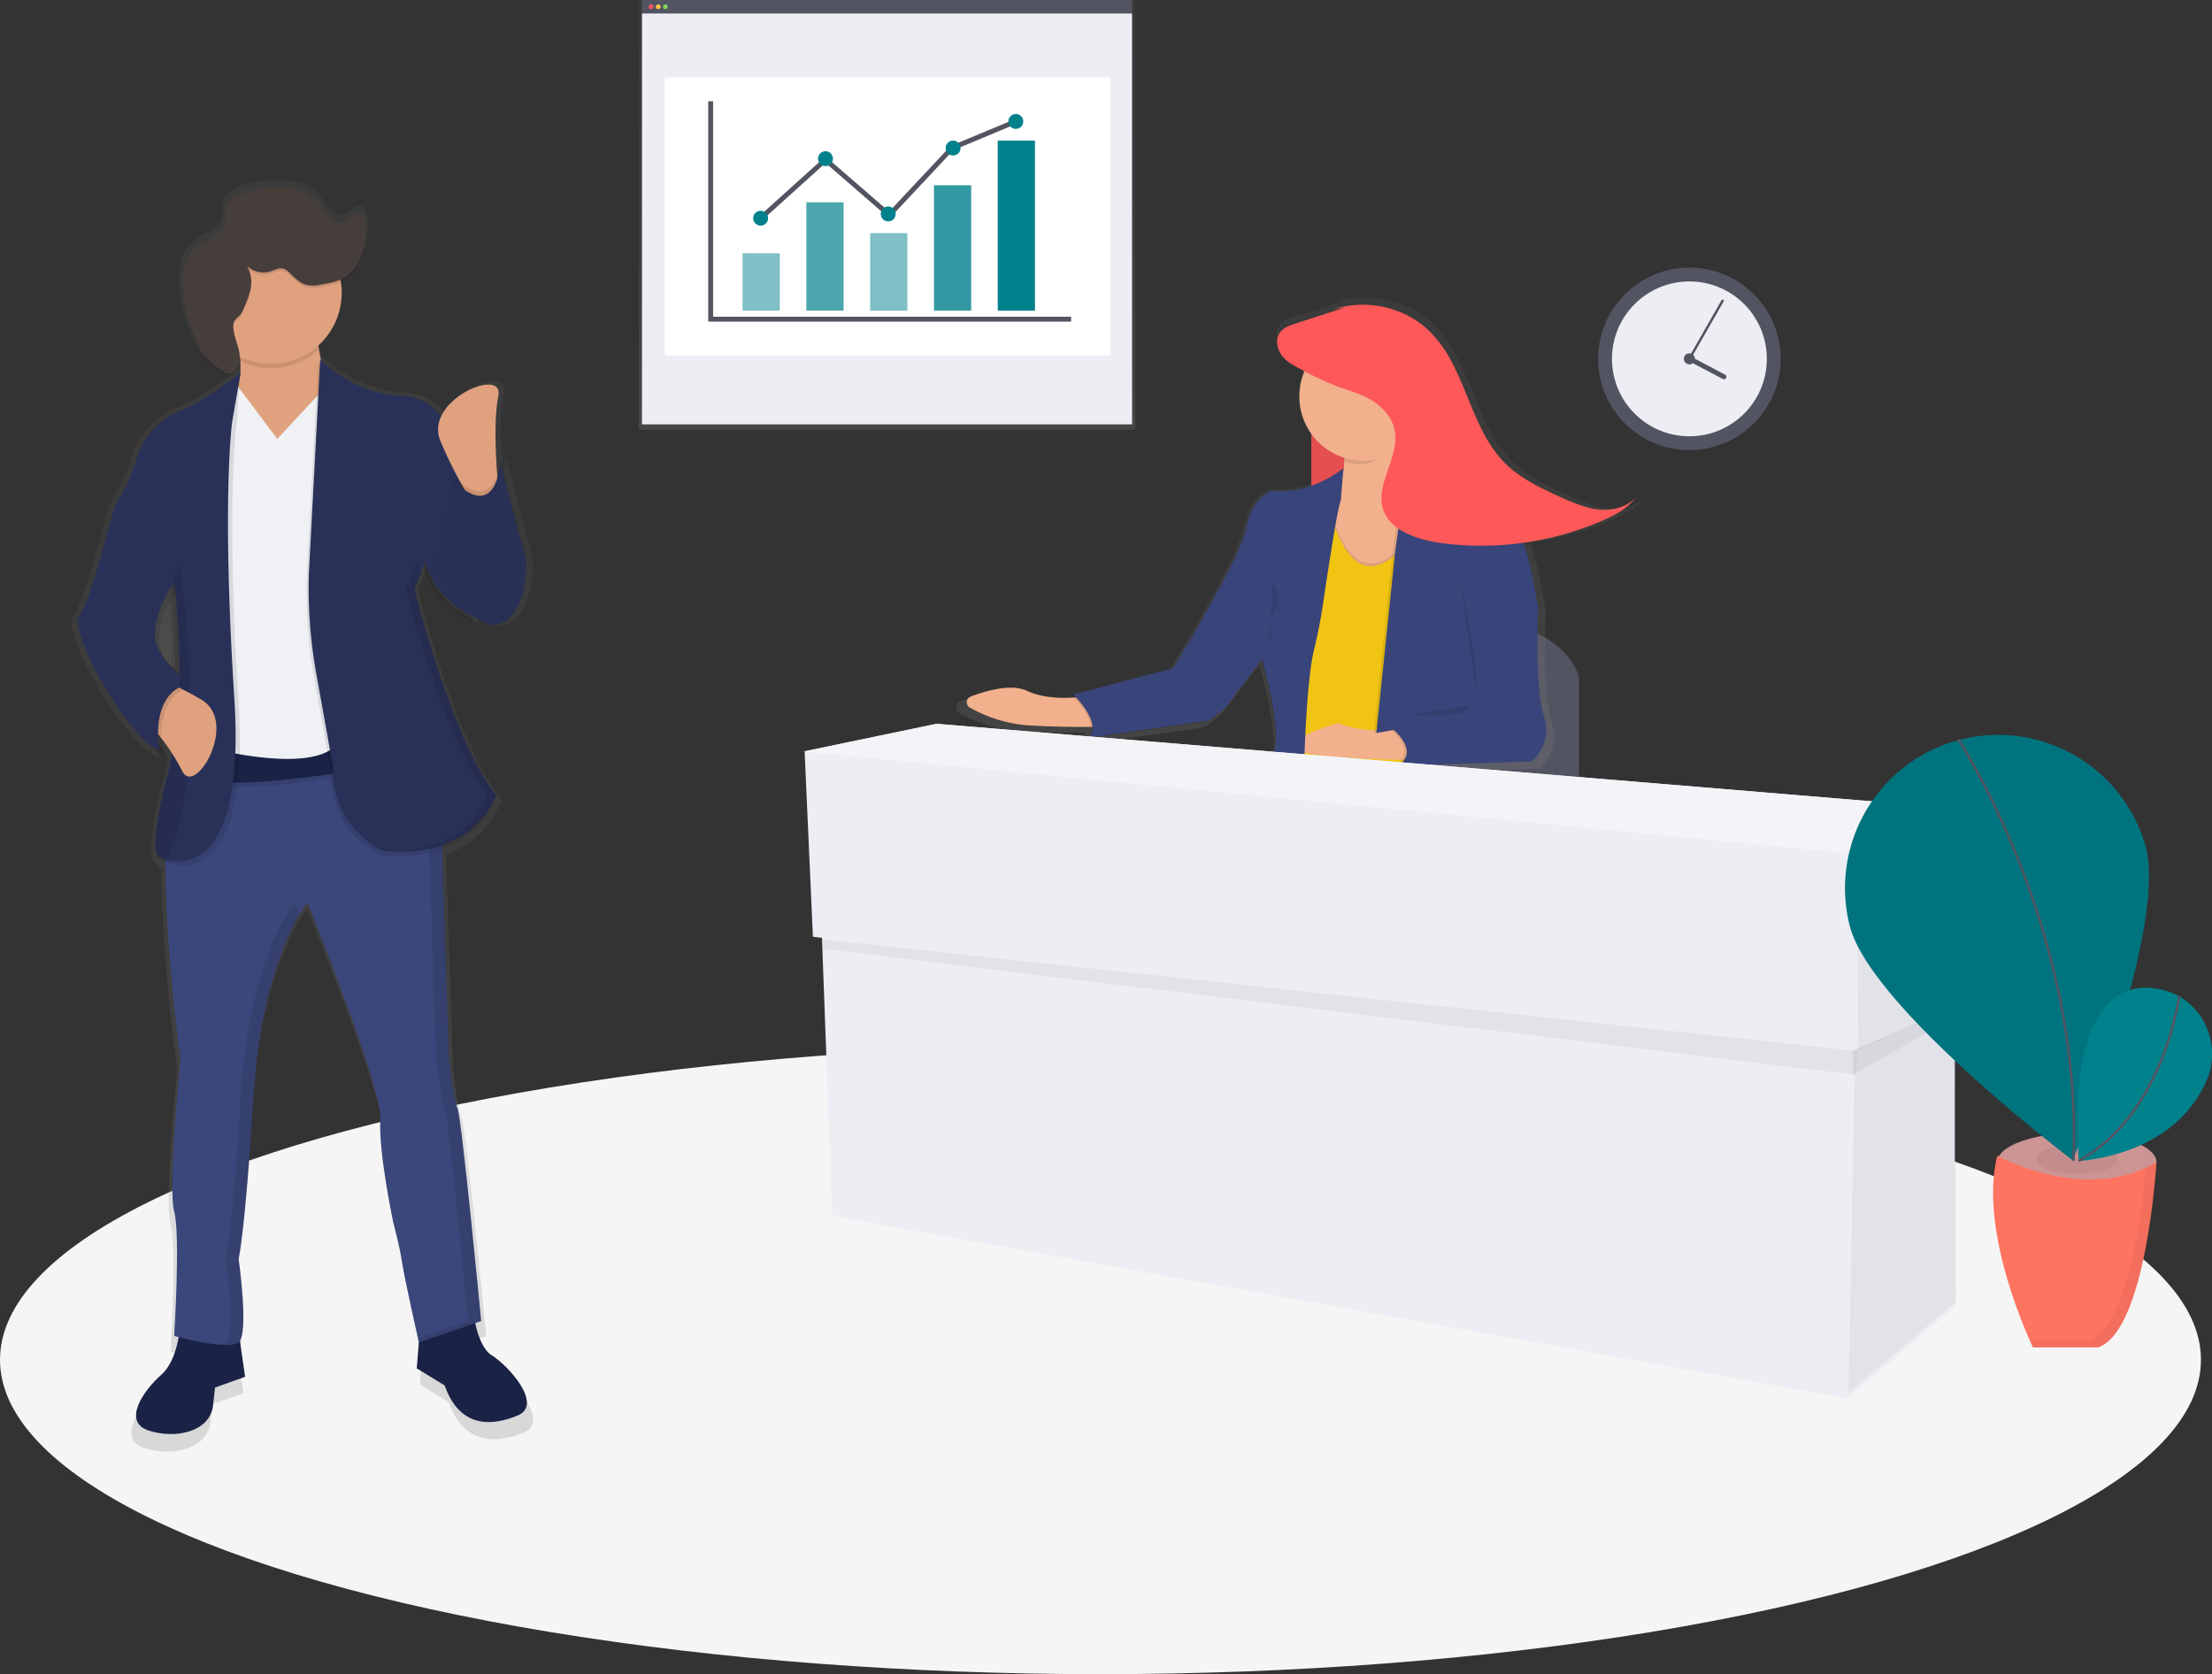 <svg id="a4bcfc6d-da0f-4ee2-80ea-b3481570728c" data-name="Layer 1" xmlns="http://www.w3.org/2000/svg" xmlns:xlink="http://www.w3.org/1999/xlink" width="905.04" height="685" viewBox="0 0 905.04 685"><rect x="0" y="0" width="905.04" height="685" fill="#333333" stroke="none"/><defs><linearGradient id="a43ae663-b469-4e5a-8886-296432196b31" x1="362.92" y1="175.84" x2="362.92" gradientUnits="userSpaceOnUse"><stop offset="0" stop-color="gray" stop-opacity="0.25"/><stop offset="0.54" stop-color="gray" stop-opacity="0.12"/><stop offset="1" stop-color="gray" stop-opacity="0.1"/></linearGradient><linearGradient id="c04665b3-8429-49d7-b7f7-d55cb9164332" x1="679.81" y1="433" x2="679.81" y2="229.03" xlink:href="#a43ae663-b469-4e5a-8886-296432196b31"/><linearGradient id="8497327b-2adb-4787-b13a-16d8e52b02c9" x1="271.26" y1="701.42" x2="271.26" y2="181" xlink:href="#a43ae663-b469-4e5a-8886-296432196b31"/><linearGradient id="3db0f1d5-214e-432c-a06d-0b506d0d68e9" x1="377.67" y1="381.6" x2="377.67" y2="247.22" gradientTransform="matrix(-1, 0, 0, 1, 652, 0)" xlink:href="#a43ae663-b469-4e5a-8886-296432196b31"/></defs><title>in_the_office</title><polygon points="261.37 0 261.37 9.74 261.37 175.84 464.48 175.84 464.48 9.74 464.48 0 261.37 0" fill="url(#a43ae663-b469-4e5a-8886-296432196b31)"/><rect x="262.67" width="200.51" height="5.68" fill="#535461"/><rect x="262.67" y="5.52" width="200.51" height="168.11" fill="#ededf4"/><rect x="272.04" y="31.68" width="182.28" height="113.78" fill="#fff"/><circle cx="266.4" cy="2.76" r="0.97" fill="#fa595f"/><circle cx="269.32" cy="2.76" r="0.97" fill="#ffc74c"/><circle cx="272.24" cy="2.76" r="0.97" fill="#85d459"/><polyline points="290.77 41.43 290.77 130.6 438.24 130.6" fill="none" stroke="#535461" stroke-miterlimit="10" stroke-width="2"/><rect x="303.82" y="103.63" width="15.23" height="23.49" fill="#00818c" opacity="0.5"/><rect x="329.92" y="82.75" width="15.23" height="44.37" fill="#00818c" opacity="0.7"/><rect x="356.02" y="95.37" width="15.23" height="31.76" fill="#00818c" opacity="0.5"/><rect x="382.13" y="75.79" width="15.23" height="51.33" fill="#00818c" opacity="0.8"/><rect x="408.23" y="57.52" width="15.23" height="69.6" fill="#00818c"/><polyline points="311.22 89.28 337.75 65.35 363.86 87.97 389.52 60.57 415.62 49.69" fill="none" stroke="#535461" stroke-miterlimit="10" stroke-width="2"/><circle cx="311.22" cy="89.28" r="3.05" fill="#00818c"/><circle cx="363.42" cy="87.54" r="3.05" fill="#00818c"/><circle cx="389.96" cy="60.57" r="3.05" fill="#00818c"/><circle cx="337.75" cy="64.92" r="3.05" fill="#00818c"/><circle cx="415.62" cy="49.69" r="3.05" fill="#00818c"/><ellipse cx="450.26" cy="556.36" rx="450.26" ry="128.64" fill="#f5f5f5"/><path d="M693.9,416.1s12.44-61.09,60-55.43c0,0,32.81,2.26,39.6,23.76v47.51Z" transform="translate(-147.48 -107.5)" fill="#535461"/><path d="M805.26,315.48c-5.58-.63-10.87-3-16.07-5.32-8.74-3.95-17.69-8.12-24.45-15.45-10.16-11-13.85-27.24-21-40.87a52.19,52.19,0,0,0-10.47-14.33A39.13,39.13,0,0,0,721.16,232a41,41,0,0,0-27.47-1l5-.83L677.3,237c-2.66.86-5.58,1.95-6.93,4.64s-.49,6.54,1.43,9,4.62,3.89,7.24,5.27l2.25,1.18a27.18,27.18,0,0,0,2.85,26.42v21.93a38.2,38.2,0,0,1-16.52,2.1,11.79,11.79,0,0,0-4.16,2.42c-2.61,2-5.92,6-7.27,13.39-2.27,12.46-28,54.9-30.68,59.26l-42,11,.25.24-.81.21s.33.31.85.86c-4.74.32-13.08.3-19.71-2.82-6.8-3.2-17.72.08-23.8,2.4a2.59,2.59,0,0,0-.37,4.66,58.9,58.9,0,0,0,26.77,7.63c10.26.54,18.66.61,24.41.55a6.41,6.41,0,0,1-1.29,4.94L640,405.1a27.48,27.48,0,0,0,4.15-2.91,35.67,35.67,0,0,0,7.87-8.72l10.81-14.13c.68,2.44,7.73,28.34,5.36,36.93l-2.53,9.52,14.78,1.53V427l44.73,6,0-1h.08l.19-8.39,51.85-1.67s9-7.31,5.07-19-2.48-45.58-2.48-45.58a190.25,190.25,0,0,0-6.15-27.77A130.39,130.39,0,0,0,807,320.21c5.16-2.22,10.37-4.91,14-9.6C816.84,314.81,810.84,316.11,805.26,315.48Z" transform="translate(-147.48 -107.5)" fill="url(#c04665b3-8429-49d7-b7f7-d55cb9164332)"/><rect x="536.52" y="150.5" width="42" height="65" fill="#fe5858"/><rect x="536.52" y="150.5" width="42" height="65" opacity="0.1"/><path d="M692.69,281.89a23.2,23.2,0,0,1,2.48,24.21c-6.42,13.8-2.49,33.67,2.68,36.7s25.7,7.16,32.11-1.66,6.05-34.3,3.94-38-17.75-6.83-17.08-27.72Z" transform="translate(-147.48 -107.5)" fill="#f2b08d"/><path d="M690,307.56s8.24,55.24,36.14,17.22l-2.31,104-50.45-6.73Z" transform="translate(-147.48 -107.5)" opacity="0.1"/><path d="M689.93,308.55s8.24,55.24,36.14,17.22l-2.31,104-50.45-6.73Z" transform="translate(-147.48 -107.5)" fill="#f1c413"/><path d="M720.73,406s-15.17,1.92-25.67-2.66c0,0-20,5.41-18,10.11s47.89,5,47.89,5Z" transform="translate(-147.48 -107.5)" fill="#f2b08d"/><path d="M590.4,392.53s-13.19,2.12-22.71-2.36c-6.58-3.1-17.16.08-23.06,2.33a2.51,2.51,0,0,0-.36,4.51,57.06,57.06,0,0,0,25.93,7.39c19.36,1,31.9.32,31.9.32Z" transform="translate(-147.48 -107.5)" fill="#f2b08d"/><path d="M717.29,333.34l-7.68,74,7.12-1.26s11,9.13,1.48,14.62L773.28,419s8.72-7.08,4.91-18.45-2.4-44.16-2.4-44.16-5.67-41.5-16.93-43.67c0,0-22.77-4.46-36.07-19.26Z" transform="translate(-147.48 -107.5)" opacity="0.1"/><path d="M718.28,333.44l-7.68,74,7.12-1.26s11,9.13,1.48,14.62l55.07-1.77s8.72-7.08,4.91-18.45-2.4-44.16-2.4-44.16-5.67-41.5-16.93-43.67c0,0-22.77-4.46-36.07-19.26Z" transform="translate(-147.48 -107.5)" fill="#39447a"/><path d="M696.6,299.51s-12.86,10.89-29.15,9.2c0,0-8.21,2.14-10.52,14.88S627,381.35,627,381.35l-41,10.71s11.81,11.2,6.65,17.66l48.62-6.93A33.06,33.06,0,0,0,652.33,392l11-14.33s7.65,27.24,5.25,36l-2.45,9.23,14.32,1.49s.7-36.22,4.07-50.29c1.46-6.09,2.72-12.21,3.64-18.4,2.34-15.8,6-39.83,7.37-43Z" transform="translate(-147.48 -107.5)" opacity="0.1"/><path d="M697.15,299.07S684.29,310,668,308.27c0,0-8.21,2.14-10.52,14.88s-29.94,57.77-29.94,57.77l-41,10.71s11.81,11.2,6.65,17.66l48.62-6.93a33.06,33.06,0,0,0,11.1-10.82l11-14.33s7.65,27.24,5.25,36l-2.45,9.23L681,423.88s.7-36.22,4.07-50.29c1.46-6.09,2.72-12.21,3.64-18.4,2.34-15.8,6-39.83,7.37-43Z" transform="translate(-147.48 -107.5)" fill="#39447a"/><path d="M720.79,289.25c-2.35-3.71-4.36-5.29-4.13-12.36l-24.12,6.48a23.32,23.32,0,0,1,4.77,12.92,26.42,26.42,0,0,0,5.25,1.09C709.15,298.07,715.78,292.79,720.79,289.25Z" transform="translate(-147.48 -107.5)" opacity="0.1"/><circle cx="705.43" cy="269.74" r="26.3" transform="translate(216.86 836.07) rotate(-84.08)" fill="#f2b08d"/><path d="M667.89,345.43s4.76,7,1.84,11.17-3.59,10.6-2.52,14.71" transform="translate(-147.48 -107.5)" opacity="0.1"/><path d="M744.83,344.43s8.79,40.33,6.41,44.08" transform="translate(-147.48 -107.5)" opacity="0.1"/><path d="M724.94,399.91s24.92,1.92,23.5-3.72" transform="translate(-147.48 -107.5)" opacity="0.1"/><path d="M693.25,234a39.75,39.75,0,0,1,26.61,1,37.91,37.91,0,0,1,11.76,7.31,50.56,50.56,0,0,1,10.14,13.88c6.9,13.21,10.48,28.95,20.32,39.6,6.55,7.09,15.22,11.14,23.69,15,5,2.27,10.16,4.55,15.57,5.16s11.22-.65,15.25-4.71c-3.48,4.54-8.53,7.15-13.53,9.3a125.13,125.13,0,0,1-62.54,9.57c-6-.64-12-1.74-17.56-4.4-4-1.92-7.88-4.93-9.46-9.44-3.64-10.4,6.58-21.44,4.66-32.41-1-5.63-5.09-10-9.65-12.7s-9.65-4-14.52-5.8a136,136,0,0,1-14.93-7.13c-2.54-1.34-5.16-2.75-7-5.11s-2.75-6-1.38-8.69,4.14-3.66,6.71-4.5l20.73-6.71" transform="translate(-147.48 -107.5)" fill="#fe5858"/><polygon points="806.61 331.23 383.51 296.16 329.21 307.47 332.6 383.27 336.31 383.72 340.52 497.53 755.71 572.19 799.83 534.86 799.83 411.47 805.48 408.16 806.61 331.23" fill="#ededf4"/><polygon points="807.18 331.23 806.05 408.16 760.23 429.65 759.66 349.33 807.18 331.23" opacity="0.05"/><polygon points="799.83 411.55 800.39 532.6 756.27 569.93 759.1 429.65 799.83 411.55" opacity="0.05"/><polygon points="336.87 388.24 759.44 439.81 759.66 430.03 336.56 384.4 336.87 388.24" opacity="0.05"/><polygon points="799.83 415.99 799.83 411.55 757.97 430.03 757.97 439.83 799.83 415.99" opacity="0.05"/><polygon points="328.64 307.47 382.94 296.16 806.05 331.23 758.53 349.33 328.64 307.47" fill="#f4f4f8"/><ellipse cx="849.73" cy="475.54" rx="32.57" ry="11.96" fill="#cd9494"/><ellipse cx="849.73" cy="474.21" rx="16.62" ry="6.1" opacity="0.05"/><path d="M964.65,580.38s35.89,19.94,65.14,2.66c0,0-4,69.12-23.93,75.77H979.27S956.67,612.28,964.65,580.38Z" transform="translate(-147.48 -107.5)" fill="#ff7361"/><path d="M1025.34,453.72c9.13,33.39-29.82,128.51-29.82,128.51s-82-62-91.09-95.43a62.68,62.68,0,0,1,120.91-33.08Z" transform="translate(-147.48 -107.5)" fill="#00818c"/><path d="M1025.34,453.72c9.13,33.39-29.82,128.51-29.82,128.51s-82-62-91.09-95.43a62.68,62.68,0,0,1,120.91-33.08Z" transform="translate(-147.48 -107.5)" opacity="0.1"/><path d="M948.68,410s51,77,47.17,172.42" transform="translate(-147.48 -107.5)" fill="none" stroke="#535461" stroke-miterlimit="10"/><path d="M1038.36,514.75S992.1,489.59,998,582.48c0,0,38.59-1.38,52.28-32.86a27.3,27.3,0,0,0-11.2-34.48Z" transform="translate(-147.48 -107.5)" fill="#00818c"/><path d="M1039.12,514.91s-6,48.22-41.16,67.57" transform="translate(-147.48 -107.5)" fill="none" stroke="#535461" stroke-miterlimit="10"/><path d="M1025.43,585.3c-1.35,15.9-6.86,65.29-23.56,70.85H978c.76,1.7,1.22,2.66,1.22,2.66h26.59c19.94-6.65,23.93-75.77,23.93-75.77A48.4,48.4,0,0,1,1025.43,585.3Z" transform="translate(-147.48 -107.5)" opacity="0.05"/><circle cx="691.22" cy="146.83" r="37.33" fill="#535461"/><circle cx="691.22" cy="146.83" r="31.68" fill="#ededf4"/><circle cx="691.22" cy="146.83" r="2.26" fill="#535461"/><line x1="704.8" y1="123.07" x2="691.22" y2="146.83" fill="none" stroke="#535461" stroke-linecap="round" stroke-miterlimit="10"/><line x1="691.87" y1="147.08" x2="705.36" y2="154.18" fill="none" stroke="#535461" stroke-linecap="round" stroke-miterlimit="10" stroke-width="2"/><path d="M350.92,668.57c-3.88-2.4-5.93-8.42-7-13.48l2.49-.85s-8.13-84.22-9.93-88.7-3.61-20.61-3.61-20.61l-2.93-87.84c13.49-4.9,19.16-14.38,21.07-18.53a23,23,0,0,0,1.72-3.83c-19-23.29-34.31-86-34.31-86l2.57-6.62h0l1.13-2.91c3.77,15.9,20.68,23,20.68,23l-.25-2.33c.67.33,1.08.51,1.14.53,3.55,2.63,7.32,4,10.85,2.7,11.08-4.23,10.9-23.62,10.84-25.78,0-1.25,0-2,0-2L354.53,295a34.49,34.49,0,0,1-1.39,6c-.63-8.35-1.43-24,.49-32.89,2.13-9.88-18.7-3.08-24.11,8.57A21.32,21.32,0,0,0,313,268.08c-18.88-.81-31.79-12.74-34-14.89a56.76,56.76,0,0,1-1.11-6.19,29.41,29.41,0,0,0,9.43-26.59,15.15,15.15,0,0,0,1.42-.73c6.7-4,8.85-12.57,9.27-20.31,0-.4,0-.83,0-1.26.1-2.57-.49-5.75-3-6.27-3.29-.69-5.7,4.26-9,3.73a5,5,0,0,1-2.61-1.57c-2.27-2.25-3.8-5.14-6.05-7.39-3.36-3.36-8.14-5.07-12.9-5.48a48.6,48.6,0,0,0-14.2,1.33,23.45,23.45,0,0,0-7.31,2.48,8.73,8.73,0,0,0-4.4,6,9.83,9.83,0,0,0-.05,1.64c0,.83,0,1.68.07,2.51a6.81,6.81,0,0,1-.12,1.08c-.48,2.35-2.42,4.15-4.49,5.38s-4.38,2.09-6.33,3.5a16.62,16.62,0,0,0-6.11,9.67,26.73,26.73,0,0,0-.68,6.61,42.63,42.63,0,0,0,.35,6,63.81,63.81,0,0,0,5.57,19.32,27.33,27.33,0,0,0,3.62,6,33.62,33.62,0,0,0,7.31,6c1.1.74,2.41,1.5,3.67,1.09a3.19,3.19,0,0,0,1-.6c1.86-1.54,2.49-4,2.43-6.46,0,.26.08.53.11.78l.18.08a30.5,30.5,0,0,1,0,4.86c-1.67,1.42-13,10.86-25.68,16.08a31.3,31.3,0,0,0-18,19.94,69.43,69.43,0,0,1-8.5,18.44c-1.81,2.69-9.93,39.42-15.35,46.59-4.53,6,13.7,39,26.65,51.68l.58.55c3,3.14,5.76,5.33,8,6a41.09,41.09,0,0,1-.5-6.14c1.47,2,2.89,3.95,4.17,5.88-.53,2.83-1.15,5.61-1.87,8.32-9,34-3.61,34.94-3.61,34.94s.27.13.74.31c.47,1.37,1.06,1.48,1.06,1.48s.28.14.79.33c.22,39.21,6.43,82.1,6.43,82.1s-5.42,53.76-2.71,63.61,0,52,0,52l1.85.49c-1,5.32-3,11.85-7.27,15.64-8.13,7.17-16.25,19.71-5.42,23.29s25.28.9,27.08-9.86l.9-8.06,12.64-4.48-2.16-15c3.56-5.69-.55-34.28-.55-34.28s2.71-9.86,6.32-68.09c.1-1.64.22-3.23.34-4.81,0-.46.07-.91.11-1.36q.15-1.79.32-3.53c0-.4.08-.81.12-1.21.15-1.49.31-3,.48-4.41,0-.22.06-.44.08-.66q.23-1.85.47-3.64l.17-1.24q.23-1.63.48-3.2c0-.31.09-.62.14-.92q.32-2,.66-3.87l.16-.85q.27-1.49.56-2.94l.22-1.09q.31-1.52.63-3l.12-.56c.26-1.15.52-2.27.78-3.36l.21-.87q.31-1.25.62-2.45l.24-.91c.27-1,.54-2,.82-3l0-.08c.28-1,.57-1.94.86-2.88l.25-.81q.33-1.05.66-2.06l.24-.72c.29-.87.58-1.72.87-2.54l.13-.35q.38-1.06.76-2.07l.26-.69q.34-.9.68-1.75l.21-.52q.43-1.07.86-2.07l.19-.44q.34-.79.68-1.54l.26-.57q.35-.76.69-1.48l.14-.31c.27-.57.54-1.11.8-1.63l.22-.42.58-1.13.23-.43.68-1.26,0-.09.69-1.21.2-.34a42.73,42.73,0,0,1,3.61-5.4S304.87,556.58,304,570s5.42,43,5.42,43,2.71,9.86,3.61,16.13c.77,5.33,5.45,26.18,6.83,32.33h0l.22,1,0,.11.06.27,0,.15,0,.09-.88,10.87,11.74,7.17c6.32,17.92,19.86,17,30.7,12.54S358.14,673,350.92,668.57ZM337.7,304.14l-.14-.12,0-.17ZM219.43,384.41c-.65-.54-1.32-1.14-2-1.78-.76-.8-1.5-1.65-2.19-2.55l.48.52c.7.66,1.4,1.28,2.07,1.83a306.72,306.72,0,0,0-1.24-30.77c.44-.74.84-1.39,1.2-1.93A297.17,297.17,0,0,1,219.43,384.41Z" transform="translate(-147.48 -107.5)" fill="url(#8497327b-2adb-4787-b13a-16d8e52b02c9)"/><path d="M244.54,247.31l0,.22-.21-.31Zm-27.31,132.5c-3.63-3.86-6.89-8.91-6.47-14.36.66-8.53,4.64-15.63,6.79-18.9a302.47,302.47,0,0,1,1.69,35.05C218.59,381.06,217.91,380.45,217.23,379.81Zm120.55-79.61.15.27-.14-.12Z" transform="translate(-147.48 -107.5)" fill="url(#3db0f1d5-214e-432c-a06d-0b506d0d68e9)"/><path d="M340.84,641s.88,16.69,7.9,21.08,21.08,20.2,10.54,24.59-23.71,5.27-29.86-12.29l-11.42-7,1.76-22Z" transform="translate(-147.48 -107.5)" fill="#1a2246"/><path d="M221.4,646.25s0,16.69-7.9,23.71-15.81,19.32-5.27,22.83,24.59.88,26.35-9.66l.88-7.9,12.29-4.39-3.51-24.59Z" transform="translate(-147.48 -107.5)" fill="#1a2246"/><path d="M327.67,434.61l3.51,106.26s1.76,15.81,3.51,20.2S344.35,648,344.35,648l-25.47,8.78s-6.15-27.22-7-33.37-3.51-15.81-3.51-15.81-6.15-29-5.27-42.15-29.86-88.7-29.86-88.7-18.44,22-22,79-6.15,66.74-6.15,66.74,4.39,30.74,0,34.25-26.35-2.63-26.35-2.63,2.63-41.27,0-50.93,2.63-62.35,2.63-62.35S204.72,425,225.8,402.12L317.13,396Z" transform="translate(-147.48 -107.5)" fill="#3b477b"/><g opacity="0.1"><path d="M339.08,648s-7.9-82.55-9.66-86.94-3.51-20.2-3.51-20.2L322.4,434.61,312,396.32l5.17-.35,10.54,38.64,3.51,106.26s1.76,15.81,3.51,20.2S344.35,648,344.35,648l-25.47,8.78-.38-1.69Z" transform="translate(-147.48 -107.5)"/><path d="M239.85,656.79c4.39-3.51,0-34.25,0-34.25s2.63-9.66,6.15-66.74,22-79,22-79,.74,1.81,2,4.92c-5.47,9.26-16.09,32.23-18.66,74.12-3.51,57.08-6.15,66.74-6.15,66.74s4.39,30.74,0,34.25c-1.37,1.1-4.46,1.25-8.05.95A5.72,5.72,0,0,0,239.85,656.79Z" transform="translate(-147.48 -107.5)"/></g><path d="M278.49,227.36s-7,31.61,12.29,48.3-45.67,29.86-57.08,15.81,7.9-21.08,7.9-21.08,9.66-7.9,0-31.61Z" transform="translate(-147.48 -107.5)" fill="#e0a17e"/><path d="M283.76,262.49l-22.83,24.59-17.7-23.56-14.8,71L233.7,417s42.15,11.42,65.86-10.54l-7-76.4Z" transform="translate(-147.48 -107.5)" fill="#f0f1f5"/><path d="M285.51,413.54,289,425s-41.27,7-55.33,3.51l3.51-12.29S275.85,425.83,285.51,413.54Z" transform="translate(-147.48 -107.5)" opacity="0.1"/><path d="M285.51,411.78,289,423.2s-41.27,7-55.33,3.51l3.51-12.29S275.85,424.07,285.51,411.78Z" transform="translate(-147.48 -107.5)" fill="#1a2246"/><path d="M277.61,256.34s13.17,14.05,33.37,14.93,22.83,25.47,22.83,25.47l7,65s-16.69-7-20.2-22.83l-4.39,11.42s14.93,61.47,33.37,84.31c0,0-7.9,26.35-46.54,22.83,0,0-21.08-9.66-20.2-34.25L276,384.72a196.53,196.53,0,0,1-3-41Z" transform="translate(-147.48 -107.5)" opacity="0.1"/><path d="M278.49,254.58s13.17,14.05,33.37,14.93S334.69,295,334.69,295l7,65s-16.69-7-20.2-22.83l-4.39,11.42S332.06,410,350.5,432.86c0,0-7.9,26.35-46.54,22.83,0,0-21.08-9.66-20.2-34.25L276.86,383a196.53,196.53,0,0,1-3-41Z" transform="translate(-147.48 -107.5)" fill="#293158"/><path d="M245.75,260.61s-9.83,11.4-23.2,16.95a30.59,30.59,0,0,0-17.47,19.55,67.94,67.94,0,0,1-8.27,18.07c-1.76,2.63-9.66,38.64-14.93,45.67s21.08,51.81,32.49,55.33c0,0-4.39-24.59,13.17-27.22,0,0-15.81-9.66-14.93-21.08s7.9-20.2,7.9-20.2,6.15,44.79-2.63,78.16-3.51,34.25-3.51,34.25,36,17.56,30.74-65-.88-113.29-.88-113.29Z" transform="translate(-147.48 -107.5)" opacity="0.1"/><path d="M212.62,414.41s-3.47-19.43,8.1-25.59c-.38,11.63-1.64,24.08-4.58,35.25-8.78,33.37-3.51,34.25-3.51,34.25a15.59,15.59,0,0,0,2.86,1c8.42,2.11,32.23,2.22,27.87-66-5.27-82.55-.88-113.29-.88-113.29l3.51-20.2s-11.83,10.4-25.2,15.95a30.6,30.6,0,0,0-17.47,19.55,68.3,68.3,0,0,1-8.27,18.07c-1.76,2.63-9.66,38.64-14.93,45.67-4.41,5.88,13.33,38.22,25.92,50.65C208.5,412.17,210.76,413.84,212.62,414.41Zm-.49-41.61a13.94,13.94,0,0,1-1.26-6.69c.65-8.42,4.65-15.41,6.69-18.49.73-1.1,1.21-1.7,1.21-1.7a283.59,283.59,0,0,1,2.07,37.62C217.77,381,214.06,377.18,212.13,372.81Z" transform="translate(-147.48 -107.5)" fill="#293158"/><path d="M258.29,258.1a28.86,28.86,0,0,1-12.65-2.9,56.83,56.83,0,0,0-4-14.66l36.88-11.42a70.58,70.58,0,0,0-.76,21.49A28.87,28.87,0,0,1,258.29,258.1Z" transform="translate(-147.48 -107.5)" opacity="0.1"/><circle cx="110.81" cy="119.86" r="28.98" fill="#e0a17e"/><g opacity="0.1"><path d="M347,432.86c-18.44-22.83-33.37-84.31-33.37-84.31L318,337.13a26.8,26.8,0,0,0,1.62,4.93l-2.5,6.49S332.06,410,350.5,432.86c0,0-7.21,24-41.42,23.11C340.27,455.15,347,432.86,347,432.86Z" transform="translate(-147.48 -107.5)"/></g><path d="M351.38,307.28s-2.63-25.47,0-37.76-30.74,1.76-23.71,18.44,14.05,26.35,14.05,26.35Z" transform="translate(-147.48 -107.5)" fill="#e0a17e"/><path d="M352.25,295.86l10.54,39.52s.88,21.08-10.54,25.47-25.47-21.08-25.47-21.08l7-36.88S348.74,319.57,352.25,295.86Z" transform="translate(-147.48 -107.5)" opacity="0.1"/><path d="M352.25,297.62l10.54,39.52s.88,21.08-10.54,25.47-25.47-21.08-25.47-21.08l7-36.88S348.74,321.33,352.25,297.62Z" transform="translate(-147.48 -107.5)" fill="#293158"/><path d="M352.25,297.62l10.54,39.52s.88,21.08-10.54,25.47-25.47-21.08-25.47-21.08l7-36.88S348.74,321.33,352.25,297.62Z" transform="translate(-147.48 -107.5)" opacity="0.02"/><path d="M216.14,424.07c-8.78,33.37-3.51,34.25-3.51,34.25a15.59,15.59,0,0,0,2.86,1c8.85-17.81,10.35-46.9,9.58-72,0-.2,0-.4,0-.61A453.72,453.72,0,0,0,221,339.33c-1,.87-2.18,3.87-3.41,8.29.73-1.1,1.21-1.7,1.21-1.7a283.59,283.59,0,0,1,2.07,37.62,26.16,26.16,0,0,1-.12,5.29C220.34,400.45,219.08,412.9,216.14,424.07Z" transform="translate(-147.48 -107.5)" opacity="0.1"/><path d="M212.14,407.83l1,1.26h0a81.58,81.58,0,0,1,8.76,13.66c5.26,11.43,23.56-19.82,7.94-29-2.56-1.49-5-2.84-7.3-4h0l-1.77-.91C213.55,392.66,212.15,401.6,212.14,407.83Z" transform="translate(-147.48 -107.5)" fill="#e0a17e"/><path d="M212.14,407.83l1,1.26h0s.41-16.36,9.41-19.35h0l-1.77-.91C213.55,392.66,212.15,401.6,212.14,407.83Z" transform="translate(-147.48 -107.5)" opacity="0.1"/><path d="M258.64,219.38c1.63-.56,3.34-1.45,5-.9a5.67,5.67,0,0,1,2,1.36c2.29,2.16,4.55,4.67,7.62,5.34a14.73,14.73,0,0,0,5.7-.25c3.24-.57,6.57-1.18,9.39-2.86,6.52-3.89,8.6-12.33,9-19.91.14-2.55-.39-5.85-2.89-6.38-3.2-.68-5.54,4.18-8.77,3.65a4.88,4.88,0,0,1-2.54-1.54c-2.2-2.2-3.69-5-5.89-7.25a20.08,20.08,0,0,0-12.54-5.37,46.93,46.93,0,0,0-13.82,1.3,22.7,22.7,0,0,0-7.11,2.43,8.55,8.55,0,0,0-4.28,5.91c-.22,1.7.24,3.45-.1,5.12-.47,2.31-2.35,4.06-4.37,5.28s-4.26,2-6.16,3.43a16.31,16.31,0,0,0-5.94,9.47,32.07,32.07,0,0,0-.32,11.36A62.91,62.91,0,0,0,228,248.51a26.83,26.83,0,0,0,3.52,5.87,32.76,32.76,0,0,0,7.11,5.9c1.07.72,2.35,1.47,3.57,1.07a3.1,3.1,0,0,0,1-.59c2.49-2.08,2.73-5.85,2-9s-2.11-6.2-2.26-9.44a4.54,4.54,0,0,1,.52-2.63,11.61,11.61,0,0,1,1.76-1.77,10.61,10.61,0,0,0,2-3.3c1.33-3,2.68-6.15,3-9.46a12.76,12.76,0,0,0-1.69-7.79A10.08,10.08,0,0,0,258.64,219.38Z" transform="translate(-147.48 -107.5)" opacity="0.1"/><path d="M258.64,218.38c1.63-.56,3.34-1.45,5-.9a5.67,5.67,0,0,1,2,1.36c2.29,2.16,4.55,4.67,7.62,5.34a14.73,14.73,0,0,0,5.7-.25c3.24-.57,6.57-1.18,9.39-2.86,6.52-3.89,8.6-12.33,9-19.91.14-2.55-.39-5.85-2.89-6.38-3.2-.68-5.54,4.18-8.77,3.65a4.88,4.88,0,0,1-2.54-1.54c-2.2-2.2-3.69-5-5.89-7.25a20.08,20.08,0,0,0-12.54-5.37,46.93,46.93,0,0,0-13.82,1.3,22.7,22.7,0,0,0-7.11,2.43,8.55,8.55,0,0,0-4.28,5.91c-.22,1.7.24,3.45-.1,5.12-.47,2.31-2.35,4.06-4.37,5.28s-4.26,2-6.16,3.43a16.31,16.31,0,0,0-5.94,9.47,32.07,32.07,0,0,0-.32,11.36A62.91,62.91,0,0,0,228,247.51a26.83,26.83,0,0,0,3.52,5.87,32.76,32.76,0,0,0,7.11,5.9c1.07.72,2.35,1.47,3.57,1.07a3.1,3.1,0,0,0,1-.59c2.49-2.08,2.73-5.85,2-9s-2.11-6.2-2.26-9.44a4.54,4.54,0,0,1,.52-2.63,11.61,11.61,0,0,1,1.76-1.77,10.61,10.61,0,0,0,2-3.3c1.33-3,2.68-6.15,3-9.46a12.76,12.76,0,0,0-1.69-7.79A10.08,10.08,0,0,0,258.64,218.38Z" transform="translate(-147.48 -107.5)" fill="#463e3b"/></svg>